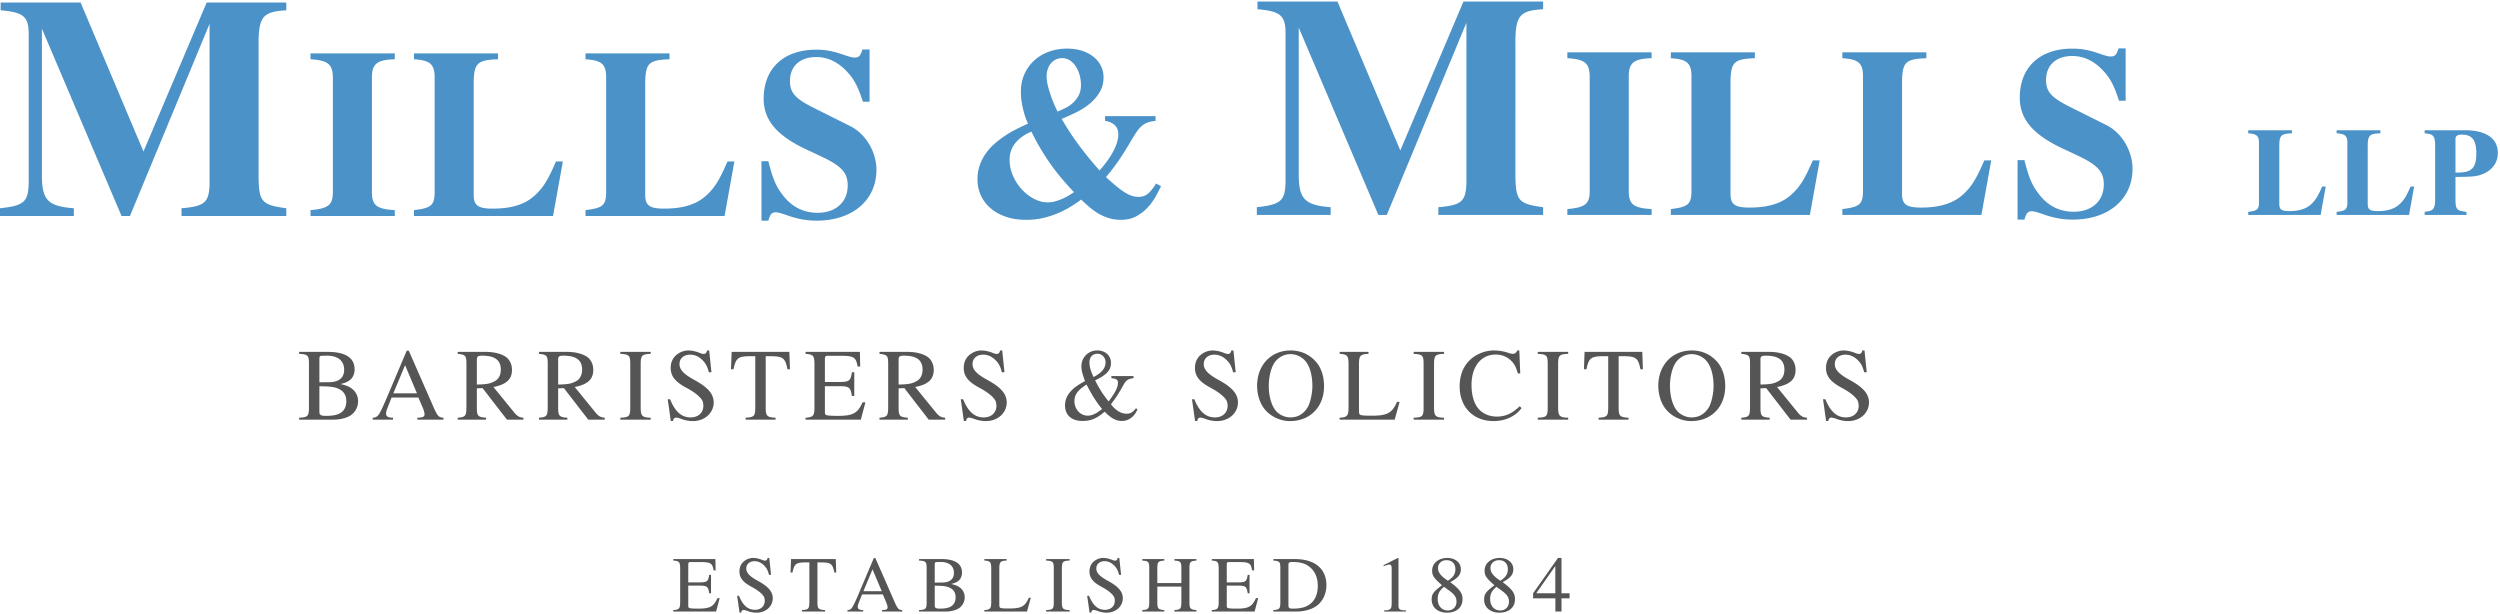 <svg width="977" height="240" xmlns="http://www.w3.org/2000/svg"><g fill="none" fill-rule="evenodd"><path d="M111.888 81.388c-9.45-1.26-10.584-2.52-10.836-11.466V15.49c.252-9.072 2.016-10.962 10.836-11.466V1H80.766L56.07 59.212 31.5 1H.252v3.024c8.82.756 10.836 2.394 10.962 8.82v58.59C11.088 78.868 9.45 80.38 0 81.388v3.024h28.854v-3.024c-9.954-.756-12.348-3.15-12.474-12.222v-57.96l31.122 73.206h3.276L81.9 9.316v62.748c-.252 7.056-1.89 8.568-10.962 9.324v3.024h40.95v-3.024zm42.39.72c-7.008-.384-8.832-1.824-8.928-6.72V29.884c.096-4.992 2.112-6.528 8.928-6.72V20.86H121.35v2.304c6.624.384 8.544 1.824 8.736 6.72v45.504c-.096 4.8-1.92 6.144-8.736 6.72v2.304h32.928v-2.304zM219.966 63.1h-2.688c-3.168 7.296-4.992 10.272-8.256 13.248-3.84 3.552-9.12 5.184-16.512 5.184-5.664 0-7.392-1.248-7.392-5.28V31.9c.192-7.296 1.536-8.448 9.504-8.736V20.86H161.79v2.304c6.144.384 7.968 1.824 8.064 6.72v45.504c-.096 4.896-1.44 5.952-8.064 6.72v2.304h54.336l3.84-21.312zm67.032 0h-2.688c-3.168 7.296-4.992 10.272-8.256 13.248-3.84 3.552-9.12 5.184-16.512 5.184-5.664 0-7.392-1.248-7.392-5.28V31.9c.192-7.296 1.536-8.448 9.504-8.736V20.86h-32.832v2.304c6.144.384 7.968 1.824 8.064 6.72v45.504c-.096 4.896-1.44 5.952-8.064 6.72v2.304h54.336l3.84-21.312zm52.824-23.329V19.324h-2.784c-.768 2.496-1.344 3.168-3.072 3.168-.864 0-1.92-.288-3.936-.96-4.32-1.536-7.296-2.112-11.04-2.112-12.768 0-20.544 7.296-20.544 19.2 0 8.16 4.896 14.111 16.032 19.487l6.336 2.976c8.16 3.84 10.464 6.432 10.464 11.423 0 6.432-4.608 10.656-11.808 10.656-5.568 0-10.176-2.4-13.632-7.008-2.688-3.456-3.936-6.623-5.568-13.151h-2.688v23.231h2.688c.672-2.496 1.344-3.264 2.88-3.264.768 0 1.824.288 3.84.96 4.512 1.632 8.064 2.304 12.192 2.304 13.92 0 23.328-7.968 23.328-19.871 0-7.008-4.224-14.112-10.272-17.088l-13.824-6.912c-7.584-3.744-9.696-6.048-9.696-10.655 0-5.856 3.936-9.408 10.272-9.408 4.32 0 8.256 1.824 11.616 5.28 3.168 3.264 4.608 6.048 6.624 12.191h2.592zm263.236 41.205c-9.45-1.26-10.584-2.52-10.836-11.466V15.078c.252-9.072 2.016-10.962 10.836-11.466V.588h-31.122L547.24 58.8 522.67.588h-31.248v3.024c8.82.756 10.836 2.394 10.962 8.82v58.59c-.126 7.434-1.764 8.946-11.214 9.954V84h28.854v-3.024c-9.954-.756-12.348-3.15-12.474-12.222v-57.96L538.672 84h3.276L573.07 8.904v62.748c-.252 7.056-1.89 8.568-10.962 9.324V84h40.95v-3.024zm42.39.72c-7.008-.384-8.832-1.824-8.928-6.72V29.472c.096-4.992 2.112-6.528 8.928-6.72v-2.304H612.52v2.304c6.624.384 8.544 1.824 8.736 6.72v45.504c-.096 4.8-1.92 6.144-8.736 6.72V84h32.928v-2.304zm65.688-19.008h-2.688c-3.168 7.296-4.992 10.272-8.256 13.248-3.84 3.552-9.12 5.184-16.512 5.184-5.664 0-7.392-1.248-7.392-5.28V31.488c.192-7.296 1.536-8.448 9.504-8.736v-2.304H652.96v2.304c6.144.384 7.968 1.824 8.064 6.72v45.504c-.096 4.896-1.44 5.952-8.064 6.72V84h54.336l3.84-21.312zm67.032 0h-2.688c-3.168 7.296-4.992 10.272-8.256 13.248-3.84 3.552-9.12 5.184-16.512 5.184-5.664 0-7.392-1.248-7.392-5.28V31.488c.192-7.296 1.536-8.448 9.504-8.736v-2.304h-32.832v2.304c6.144.384 7.968 1.824 8.064 6.72v45.504c-.096 4.896-1.44 5.952-8.064 6.72V84h54.336l3.84-21.312zm52.536-23.328V18.912h-2.784c-.768 2.496-1.344 3.168-3.072 3.168-.864 0-1.92-.288-3.936-.96-4.32-1.536-7.296-2.112-11.04-2.112-12.768 0-20.544 7.296-20.544 19.2 0 8.16 4.896 14.112 16.032 19.488l6.336 2.976c8.16 3.84 10.464 6.432 10.464 11.424 0 6.432-4.608 10.656-11.808 10.656-5.568 0-10.176-2.4-13.632-7.008-2.688-3.456-3.936-6.624-5.568-13.152h-2.688v23.232h2.688c.672-2.496 1.344-3.264 2.88-3.264.768 0 1.824.288 3.84.96 4.512 1.632 8.064 2.304 12.192 2.304 13.92 0 23.328-7.968 23.328-19.872 0-7.008-4.224-14.112-10.272-17.088l-13.824-6.912c-7.584-3.744-9.696-6.048-9.696-10.656 0-5.856 3.936-9.408 10.272-9.408 4.32 0 8.256 1.824 11.616 5.28 3.168 3.264 4.608 6.048 6.624 12.192h2.592zM453.732 72.765l-1.956-1.047c-.88 1.517-1.85 2.767-2.911 3.753-1.062.985-2.366 1.478-3.912 1.478a8.38 8.38 0 0 1-2.707-.455c-.894-.303-1.842-.773-2.843-1.41-1-.636-2.084-1.44-3.252-2.41a109.418 109.418 0 0 1-3.934-3.457c2.153-2.578 3.957-4.958 5.412-7.142a116.91 116.91 0 0 0 3.821-6.095 118.41 118.41 0 0 1 2.388-3.912c.683-1.061 1.388-1.933 2.115-2.615a7.284 7.284 0 0 1 2.411-1.524c.88-.333 1.956-.56 3.23-.682v-1.865h-19.741v1.865c1.637.242 2.91.803 3.82 1.683.91.88 1.365 2.092 1.365 3.639 0 1.061-.197 2.183-.591 3.366a21.733 21.733 0 0 1-1.592 3.593 32.667 32.667 0 0 1-2.343 3.639 48.767 48.767 0 0 1-2.797 3.457 157.849 157.849 0 0 1-4.14-4.844 138.409 138.409 0 0 1-3.775-4.822 102.151 102.151 0 0 1-3.525-5.026 126.388 126.388 0 0 1-3.389-5.458 103.942 103.942 0 0 0 5.55-2.502 27.29 27.29 0 0 0 5.299-3.343 17.484 17.484 0 0 0 3.957-4.503c1.046-1.714 1.57-3.692 1.57-5.936a9.855 9.855 0 0 0-.979-4.344c-.652-1.35-1.592-2.532-2.82-3.548-1.228-1.016-2.721-1.82-4.48-2.411-1.759-.591-3.745-.887-5.959-.887-2.547 0-4.92.402-7.118 1.205-2.199.804-4.11 1.949-5.732 3.435a16.02 16.02 0 0 0-3.82 5.321c-.925 2.062-1.388 4.367-1.388 6.914 0 1.577.13 3.078.387 4.503.258 1.426.546 2.692.864 3.799.319 1.106.63 2.024.933 2.751.303.728.5 1.198.591 1.41a97.224 97.224 0 0 0-4.503 2.116 41.864 41.864 0 0 0-4.503 2.615 38.456 38.456 0 0 0-4.14 3.184 21.387 21.387 0 0 0-3.411 3.82 18.678 18.678 0 0 0-2.32 4.595c-.576 1.668-.864 3.472-.864 5.413 0 2.214.432 4.283 1.296 6.209.865 1.925 2.115 3.6 3.753 5.026 1.637 1.425 3.631 2.547 5.981 3.366s5.011 1.228 7.983 1.228c2.365 0 4.58-.243 6.641-.728a35.799 35.799 0 0 0 5.777-1.865 36.18 36.18 0 0 0 4.958-2.547 65.228 65.228 0 0 0 4.14-2.775 67.456 67.456 0 0 0 3.274 2.98 24.771 24.771 0 0 0 3.548 2.524 18.802 18.802 0 0 0 4.026 1.751c1.44.44 3.01.66 4.707.66 2.335 0 4.36-.478 6.073-1.433 1.713-.955 3.191-2.115 4.435-3.48a22.103 22.103 0 0 0 3.093-4.298 97.023 97.023 0 0 0 2.047-3.934zm-31.295-39.53c-.006 1.679-.34 3.097-1 4.255-.668 1.168-1.471 2.153-2.411 2.957a12.826 12.826 0 0 1-3.002 1.933c-1.062.485-1.971.894-2.73 1.228a72.46 72.46 0 0 1-1.137-2.434 45.547 45.547 0 0 1-1.41-3.547 45.578 45.578 0 0 1-1.205-4.003c-.349-1.38-.523-2.646-.523-3.798 0-.82.113-1.645.34-2.48a6.865 6.865 0 0 1 1.093-2.274 6.029 6.029 0 0 1 1.91-1.683c.773-.44 1.706-.66 2.797-.66 1.092 0 2.085.297 2.98.888.894.591 1.66 1.38 2.297 2.365.637.986 1.13 2.108 1.478 3.366.345 1.244.519 2.54.523 3.887zm-2.73 41.85c-.211.15-.651.447-1.318.886-.667.44-1.47.887-2.41 1.342a23.83 23.83 0 0 1-3.117 1.228 11.07 11.07 0 0 1-3.388.546c-1.85 0-3.662-.47-5.436-1.41a17.567 17.567 0 0 1-4.776-3.73 19.024 19.024 0 0 1-3.411-5.322 15.455 15.455 0 0 1-1.297-6.186c0-1.455.235-2.76.705-3.912a10.471 10.471 0 0 1 1.91-3.07 13.93 13.93 0 0 1 2.73-2.342 19.213 19.213 0 0 1 3.161-1.683c.94 1.91 1.94 3.79 3.002 5.64a85.959 85.959 0 0 0 3.412 5.458c2.729 4.094 6.14 8.279 10.234 12.554zM908.9 72.9h-1.4c-1.65 3.8-2.6 5.35-4.3 6.9-2 1.85-4.75 2.7-8.6 2.7-2.95 0-3.85-.65-3.85-2.75v-23.1c.1-3.8.8-4.4 4.95-4.55v-1.2h-17.1v1.2c3.2.2 4.15.95 4.2 3.5v23.7c-.05 2.55-.75 3.1-4.2 3.5V84h28.3l2-11.1zm34.55 0h-1.4c-1.65 3.8-2.6 5.35-4.3 6.9-2 1.85-4.75 2.7-8.6 2.7-2.95 0-3.85-.65-3.85-2.75v-23.1c.1-3.8.8-4.4 4.95-4.55v-1.2h-17.1v1.2c3.2.2 4.15.95 4.2 3.5v23.7c-.05 2.55-.75 3.1-4.2 3.5V84h28.3l2-11.1zm4.1 11.1h16.35v-1.2c-3.8-.45-4.2-.9-4.3-4.55v-9.1c6.65-.05 8.3-.2 10.45-1.05 3.95-1.55 6.1-4.5 6.1-8.35 0-5.65-4.6-8.85-12.85-8.85h-15.75v1.2c3.35.25 4 1 4.1 4.5v21.65c-.05 3.05-.75 4.1-2.95 4.35-.15 0-.65.1-1.15.2V84zm12.05-29.7c0-1.15.8-1.7 2.45-1.7 4.05 0 5.7 2.15 5.7 7.4 0 3.15-.55 5-1.9 6.1-1.15 1-2.75 1.35-6.25 1.35V54.3z" fill="#4A92C8"/><path d="M116.9 138.28c3.36.2 3.8.6 3.84 3.6v17.76c-.04 3-.56 3.48-3.84 3.6v.76h13.36c3.08 0 5.96-.84 7.44-2.2a6.645 6.645 0 0 0 2.24-5c0-1.76-.68-3.36-1.96-4.52-1.2-1.08-2.28-1.56-4.88-2.2 2.08-.52 2.92-.92 3.88-1.76 1-.88 1.6-2.32 1.6-4 0-4.48-3.6-6.8-10.48-6.8h-11.2v.76zm7.92 12.68c3.88 0 5.72.24 7.16.84 2.28.92 3.36 2.56 3.36 5.04 0 2.16-.84 3.72-2.44 4.64-1.28.72-2.92 1.04-5.56 1.04-1.96 0-2.52-.36-2.52-1.64v-9.92zm0-1.56v-9.2c.04-.88.2-1.12.88-1.16l1.76-.04c4.44-.12 7.04 1.92 7.04 5.48 0 3.16-2.04 4.84-5.88 4.88l-3.8.04zm48.49 13.84c-1.8-.12-2.2-.52-3.6-3.48l-9.96-22.72h-.8l-8.32 19.64c-2.56 5.84-3.04 6.48-4.96 6.56v.76h7.92v-.76c-1.92 0-2.72-.48-2.72-1.64 0-.48.12-1.04.32-1.56l1.84-4.68h10.48l1.64 3.84c.48 1.08.76 2.12.76 2.68 0 1-.68 1.32-2.8 1.36v.76h10.2v-.76zm-19.6-9.52l4.6-11 4.64 11h-9.24zm50.85 9.52c-1.52-.12-2.32-.52-3.48-1.88l-8.24-10.12c5.08-1 7.24-3 7.24-6.68 0-1.72-.52-3.2-1.56-4.36-1.52-1.64-4.84-2.68-8.6-2.68h-11.04v.76c2.96.32 3.36.68 3.4 3.6v17.32c-.04 3.4-.4 3.8-3.4 4.04v.76h11.08v-.76c-3.08-.2-3.56-.68-3.6-3.6v-7.88l2.24-.08 9.52 12.32h6.44v-.76zm-18.2-22.8c0-1.12.44-1.44 2.04-1.44 5 0 7.32 1.72 7.32 5.48 0 2-.84 3.68-2.28 4.44-1.84 1.04-3.24 1.28-7.08 1.36v-9.84zm49.97 22.8c-1.52-.12-2.32-.52-3.48-1.88l-8.24-10.12c5.08-1 7.24-3 7.24-6.68 0-1.72-.52-3.2-1.56-4.36-1.52-1.64-4.84-2.68-8.6-2.68h-11.04v.76c2.96.32 3.36.68 3.4 3.6v17.32c-.04 3.4-.4 3.8-3.4 4.04v.76h11.08v-.76c-3.08-.2-3.56-.68-3.6-3.6v-7.88l2.24-.08 9.52 12.32h6.44v-.76zm-18.2-22.8c0-1.12.44-1.44 2.04-1.44 5 0 7.32 1.72 7.32 5.48 0 2-.84 3.68-2.28 4.44-1.84 1.04-3.24 1.28-7.08 1.36v-9.84zM242.42 164h11.88v-.76c-3.28-.08-3.84-.64-3.92-3.6v-17.76c.08-3 .6-3.48 3.92-3.6v-.76h-11.88v.76c3.4.2 3.84.6 3.88 3.6v17.76c-.04 3.04-.52 3.48-3.88 3.6v.76zm34.73-27.04h-.84c-.16.92-.6 1.36-1.28 1.36-.4 0-1.08-.16-1.76-.48-1.48-.56-2.96-.88-4.28-.88-1.68 0-3.44.68-4.76 1.84-1.4 1.24-2.12 2.92-2.12 5 0 3.2 1.76 5.44 6.24 7.8 2.88 1.56 4.96 3.16 5.96 4.68.36.52.56 1.36.56 2.36 0 2.64-2 4.48-4.92 4.48-3.6 0-6.08-2.2-8.08-7.08h-.92l1.2 8.48h.88c.04-.76.52-1.32 1.12-1.32.44 0 1.12.16 1.88.44 1.52.6 3.16.92 4.72.92 4.64 0 8.16-3.16 8.16-7.28 0-3.28-2.2-5.88-7.48-8.76-4.2-2.28-5.88-4.04-5.88-6.24s1.68-3.68 4.16-3.68c1.8 0 3.48.76 4.88 2.2 1.24 1.28 1.8 2.32 2.44 4.68h1l-.88-8.52zm25.93 26.28c-3.28-.16-3.8-.68-3.84-3.6V139.2h2.16c4.64.08 5.48.76 6.36 5.12h.96l-.24-6.8h-22.56l-.24 6.8h.96c.92-4.36 1.76-5.04 6.36-5.12h2.16v20c-.04 3.44-.4 3.84-3.76 4.04v.76h11.68v-.76zm35.13-6h-1.12c-1.92 4.24-3.72 5.24-9.44 5.28h-1.08c-4.16-.12-4.2-.16-4.2-1.72v-9.88h6.16c3.36.08 3.88.56 4.4 3.84h.92v-9.28h-.92c-.48 3.24-1.04 3.72-4.4 3.8h-6.16v-8.88c.04-1.2.2-1.36 1.32-1.36h5.4c4.64.08 5.44.64 6.08 4.2h1l-.12-5.72h-21.24v.76c2.92.2 3.4.72 3.48 3.6v17.76c-.08 2.88-.6 3.44-3.48 3.6v.76h21.6l1.8-6.76zm31.17 6c-1.52-.12-2.32-.52-3.48-1.88l-8.24-10.12c5.08-1 7.24-3 7.24-6.68 0-1.72-.52-3.2-1.56-4.36-1.52-1.64-4.84-2.68-8.6-2.68H343.7v.76c2.96.32 3.36.68 3.4 3.6v17.32c-.04 3.4-.4 3.8-3.4 4.04v.76h11.08v-.76c-3.08-.2-3.56-.68-3.6-3.6v-7.88l2.24-.08 9.52 12.32h6.44v-.76zm-18.2-22.8c0-1.12.44-1.44 2.04-1.44 5 0 7.32 1.72 7.32 5.48 0 2-.84 3.68-2.28 4.44-1.84 1.04-3.24 1.28-7.08 1.36v-9.84zm40.49-3.48h-.84c-.16.92-.6 1.36-1.28 1.36-.4 0-1.08-.16-1.76-.48-1.48-.56-2.96-.88-4.28-.88-1.68 0-3.44.68-4.76 1.84-1.4 1.24-2.12 2.92-2.12 5 0 3.2 1.76 5.44 6.24 7.8 2.88 1.56 4.96 3.16 5.96 4.68.36.52.56 1.36.56 2.36 0 2.64-2 4.48-4.92 4.48-3.6 0-6.08-2.2-8.08-7.08h-.92l1.2 8.48h.88c.04-.76.52-1.32 1.12-1.32.44 0 1.12.16 1.88.44 1.52.6 3.16.92 4.72.92 4.64 0 8.16-3.16 8.16-7.28 0-3.28-2.2-5.88-7.48-8.76-4.2-2.28-5.88-4.04-5.88-6.24s1.68-3.68 4.16-3.68c1.8 0 3.48.76 4.88 2.2 1.24 1.28 1.8 2.32 2.44 4.68h1l-.88-8.52zm51.3 10h-8.64v.84c2 .2 2.56.6 2.56 1.8 0 1.76-1.04 3.84-3.64 7.28-2.24-2.76-3.52-4.8-5.28-8.24 4.56-2.16 6.2-3.96 6.2-6.84 0-2.84-2.24-4.84-5.4-4.84-3.44 0-6.16 2.72-6.16 6.16 0 1.52.32 2.8 1.4 5.8l-1.52.88c-4.24 2.44-6.28 5.28-6.28 8.64 0 3.8 2.56 6.08 6.84 6.08 3.24 0 5.64-1 8.64-3.64 2.52 2.6 4.48 3.64 6.8 3.64 2.56 0 4.84-1.68 6.04-4.52l-.6-.44c-1.28 1.6-2.16 2.12-3.6 2.12-2.24 0-4.28-1.24-6.16-3.68 1.76-2.36 2.76-3.84 4-6l1.04-1.84c.96-1.64 1.76-2.12 3.76-2.36v-.84zm-15.6.4c-1.2-2.52-1.6-4.04-1.6-5.84 0-1.96 1.24-3.28 3.08-3.28s3.2 1.44 3.2 3.4c0 2.2-1.48 4.04-4.68 5.72zm-2.76 2.92c2.4 4.56 3.8 6.76 6.08 9.56-2.4 1.88-3.92 2.6-5.64 2.6-2.84 0-5.16-2.52-5.16-5.64 0-2.56 1.24-4.28 4.72-6.52zm57.42-13.32h-.84c-.16.92-.6 1.36-1.28 1.36-.4 0-1.08-.16-1.76-.48-1.48-.56-2.96-.88-4.28-.88-1.68 0-3.44.68-4.76 1.84-1.4 1.24-2.12 2.92-2.12 5 0 3.2 1.76 5.44 6.24 7.8 2.88 1.56 4.96 3.16 5.96 4.68.36.52.56 1.36.56 2.36 0 2.64-2 4.48-4.92 4.48-3.6 0-6.08-2.2-8.08-7.08h-.92l1.2 8.48h.88c.04-.76.52-1.32 1.12-1.32.44 0 1.12.16 1.88.44 1.52.6 3.16.92 4.72.92 4.64 0 8.16-3.16 8.16-7.28 0-3.28-2.2-5.88-7.48-8.76-4.2-2.28-5.88-4.04-5.88-6.24s1.68-3.68 4.16-3.68c1.8 0 3.48.76 4.88 2.2 1.24 1.28 1.8 2.32 2.44 4.68h1l-.88-8.52zm22.33 0c-7.64 0-13.08 5.72-13.08 13.8 0 3.76 1.28 7.44 3.44 9.72 2.32 2.52 5.88 4.08 9.4 4.08 7.88 0 13.32-5.56 13.32-13.64 0-3.96-1.16-7.4-3.36-9.76-2.52-2.76-5.88-4.2-9.72-4.2zm0 1.44c1.84 0 3.68.72 5.12 2 2.16 1.96 3.4 5.72 3.4 10.48 0 2.36-.52 5.12-1.32 7.2-.36 1-1.04 2-1.96 2.92-1.4 1.4-3.2 2.12-5.32 2.12-1.84 0-3.64-.72-5.08-1.96-2.04-1.84-3.36-5.88-3.36-10.32 0-4.08 1.12-7.96 2.8-9.84 1.56-1.72 3.52-2.6 5.72-2.6zm30.45-.88h-11.28v.76c2.92.2 3.4.72 3.48 3.6v17.76c-.08 2.88-.6 3.44-3.48 3.6v.76h21.52l1.92-6.96h-1c-1.88 4.2-3.6 5.24-8.76 5.4h-2.68c-3.08-.08-3.4-.2-3.44-1.64v-18.92c.08-2.92.6-3.44 3.72-3.6v-.76zM552.46 164h11.88v-.76c-3.28-.08-3.84-.64-3.92-3.6v-17.76c.08-3 .6-3.48 3.92-3.6v-.76h-11.88v.76c3.4.2 3.84.6 3.88 3.6v17.76c-.04 3.04-.52 3.48-3.88 3.6v.76zm41.65-18.04l-.36-9h-.84c-.24.84-.88 1.32-1.68 1.32-.36 0-.96-.12-1.56-.32-1.96-.68-3.96-1-5.84-1-3.28 0-6.56 1.24-9.08 3.44-2.8 2.48-4.32 6.16-4.32 10.56 0 8.16 5.32 13.6 13.28 13.6 4.52 0 8.52-1.84 10.92-5.08l-.72-.72c-2.96 2.84-5.6 4.04-8.92 4.04-2.52 0-4.76-.8-6.48-2.32-2.2-1.96-3.44-5.56-3.44-10 0-7.28 3.72-11.92 9.52-11.92 2.28 0 4.36.84 5.96 2.4 1.28 1.28 1.88 2.4 2.64 5h.92zm6.85 18.04h11.88v-.76c-3.28-.08-3.84-.64-3.92-3.6v-17.76c.08-3 .6-3.48 3.92-3.6v-.76h-11.88v.76c3.4.2 3.84.6 3.88 3.6v17.76c-.04 3.04-.52 3.48-3.88 3.6v.76zm35.45-.76c-3.28-.16-3.8-.68-3.84-3.6V139.2h2.16c4.64.08 5.48.76 6.36 5.12h.96l-.24-6.8h-22.56l-.24 6.8h.96c.92-4.36 1.76-5.04 6.36-5.12h2.16v20c-.04 3.44-.4 3.84-3.76 4.04v.76h11.68v-.76zm24.73-26.28c-7.64 0-13.08 5.72-13.08 13.8 0 3.76 1.28 7.44 3.44 9.72 2.32 2.52 5.88 4.08 9.4 4.08 7.88 0 13.32-5.56 13.32-13.64 0-3.96-1.16-7.4-3.36-9.76-2.52-2.76-5.88-4.2-9.72-4.2zm0 1.44c1.84 0 3.68.72 5.12 2 2.16 1.96 3.4 5.72 3.4 10.48 0 2.36-.52 5.12-1.32 7.2-.36 1-1.04 2-1.96 2.92-1.4 1.4-3.2 2.12-5.32 2.12-1.84 0-3.64-.72-5.08-1.96-2.04-1.84-3.36-5.88-3.36-10.32 0-4.08 1.12-7.96 2.8-9.84 1.56-1.72 3.52-2.6 5.72-2.6zm45.05 24.84c-1.52-.12-2.32-.52-3.48-1.88l-8.24-10.12c5.08-1 7.24-3 7.24-6.68 0-1.72-.52-3.2-1.56-4.36-1.52-1.64-4.84-2.68-8.6-2.68h-11.04v.76c2.96.32 3.36.68 3.4 3.6v17.32c-.04 3.4-.4 3.8-3.4 4.04v.76h11.08v-.76c-3.08-.2-3.56-.68-3.6-3.6v-7.88l2.24-.08 9.52 12.32h6.44v-.76zm-18.2-22.8c0-1.12.44-1.44 2.04-1.44 5 0 7.32 1.72 7.32 5.48 0 2-.84 3.68-2.28 4.44-1.84 1.04-3.24 1.28-7.08 1.36v-9.84zm40.65-3.48h-.84c-.16.92-.6 1.36-1.28 1.36-.4 0-1.08-.16-1.76-.48-1.48-.56-2.96-.88-4.28-.88-1.68 0-3.44.68-4.76 1.84-1.4 1.24-2.12 2.92-2.12 5 0 3.2 1.76 5.44 6.24 7.8 2.88 1.56 4.96 3.16 5.96 4.68.36.52.56 1.36.56 2.36 0 2.64-2 4.48-4.92 4.48-3.6 0-6.08-2.2-8.08-7.08h-.92l1.2 8.48h.88c.04-.76.52-1.32 1.12-1.32.44 0 1.12.16 1.88.44 1.52.6 3.16.92 4.72.92 4.64 0 8.16-3.16 8.16-7.28 0-3.28-2.2-5.88-7.48-8.76-4.2-2.28-5.88-4.04-5.88-6.24s1.68-3.68 4.16-3.68c1.8 0 3.48.76 4.88 2.2 1.24 1.28 1.8 2.32 2.44 4.68h1l-.88-8.52zm-447.393 96.801h-.868c-1.488 3.286-2.883 4.061-7.316 4.092h-.837c-3.224-.093-3.255-.124-3.255-1.333v-7.657h4.774c2.604.062 3.007.434 3.41 2.976h.713v-7.192h-.713c-.372 2.511-.806 2.883-3.41 2.945h-4.774v-6.882c.031-.93.155-1.054 1.023-1.054h4.185c3.596.062 4.216.496 4.712 3.255h.775l-.093-4.433h-16.461v.589c2.263.155 2.635.558 2.697 2.79v13.764c-.062 2.232-.465 2.666-2.697 2.79V239h16.74l1.395-5.239zm19.384-15.717h-.651c-.124.713-.465 1.054-.992 1.054-.31 0-.837-.124-1.364-.372-1.147-.434-2.294-.682-3.317-.682-1.302 0-2.666.527-3.689 1.426-1.085.961-1.643 2.263-1.643 3.875 0 2.48 1.364 4.216 4.836 6.045 2.232 1.209 3.844 2.449 4.619 3.627.279.403.434 1.054.434 1.829 0 2.046-1.55 3.472-3.813 3.472-2.79 0-4.712-1.705-6.262-5.487h-.713l.93 6.572h.682c.031-.589.403-1.023.868-1.023.341 0 .868.124 1.457.341a10.1 10.1 0 0 0 3.658.713c3.596 0 6.324-2.449 6.324-5.642 0-2.542-1.705-4.557-5.797-6.789-3.255-1.767-4.557-3.131-4.557-4.836 0-1.705 1.302-2.852 3.224-2.852 1.395 0 2.697.589 3.782 1.705.961.992 1.395 1.798 1.891 3.627h.775l-.682-6.603zm21.802 20.367c-2.542-.124-2.945-.527-2.976-2.79V219.78h1.674c3.596.062 4.247.589 4.929 3.968h.744l-.186-5.27h-17.484l-.186 5.27h.744c.713-3.379 1.364-3.906 4.929-3.968h1.674v15.5c-.031 2.666-.31 2.976-2.914 3.131V239h9.052v-.589zm30.172 0c-1.395-.093-1.705-.403-2.79-2.697l-7.719-17.608h-.62l-6.448 15.221c-1.984 4.526-2.356 5.022-3.844 5.084V239h6.138v-.589c-1.488 0-2.108-.372-2.108-1.271 0-.372.093-.806.248-1.209l1.426-3.627h8.122l1.271 2.976c.372.837.589 1.643.589 2.077 0 .775-.527 1.023-2.17 1.054V239h7.905v-.589zm-15.19-7.378l3.565-8.525 3.596 8.525h-7.161zm21.74-11.966c2.604.155 2.945.465 2.976 2.79v13.764c-.031 2.325-.434 2.697-2.976 2.79V239h10.354c2.387 0 4.619-.651 5.766-1.705a5.15 5.15 0 0 0 1.736-3.875c0-1.364-.527-2.604-1.519-3.503-.93-.837-1.767-1.209-3.782-1.705 1.612-.403 2.263-.713 3.007-1.364.775-.682 1.24-1.798 1.24-3.1 0-3.472-2.79-5.27-8.122-5.27h-8.68v.589zm6.138 9.827c3.007 0 4.433.186 5.549.651 1.767.713 2.604 1.984 2.604 3.906 0 1.674-.651 2.883-1.891 3.596-.992.558-2.263.806-4.309.806-1.519 0-1.953-.279-1.953-1.271v-7.688zm0-1.209v-7.13c.031-.682.155-.868.682-.899l1.364-.031c3.441-.093 5.456 1.488 5.456 4.247 0 2.449-1.581 3.751-4.557 3.782l-2.945.031zm28.126-9.207h-8.742v.589c2.263.155 2.635.558 2.697 2.79v13.764c-.062 2.232-.465 2.666-2.697 2.79V239h16.678l1.488-5.394h-.775c-1.457 3.255-2.79 4.061-6.789 4.185h-2.077c-2.387-.062-2.635-.155-2.666-1.271v-14.663c.062-2.263.465-2.666 2.883-2.79v-.589zM408.804 239h9.207v-.589c-2.542-.062-2.976-.496-3.038-2.79v-13.764c.062-2.325.465-2.697 3.038-2.79v-.589h-9.207v.589c2.635.155 2.976.465 3.007 2.79v13.764c-.031 2.356-.403 2.697-3.007 2.79V239zm28.622-20.956h-.651c-.124.713-.465 1.054-.992 1.054-.31 0-.837-.124-1.364-.372-1.147-.434-2.294-.682-3.317-.682-1.302 0-2.666.527-3.689 1.426-1.085.961-1.643 2.263-1.643 3.875 0 2.48 1.364 4.216 4.836 6.045 2.232 1.209 3.844 2.449 4.619 3.627.279.403.434 1.054.434 1.829 0 2.046-1.55 3.472-3.813 3.472-2.79 0-4.712-1.705-6.262-5.487h-.713l.93 6.572h.682c.031-.589.403-1.023.868-1.023.341 0 .868.124 1.457.341a10.1 10.1 0 0 0 3.658.713c3.596 0 6.324-2.449 6.324-5.642 0-2.542-1.705-4.557-5.797-6.789-3.255-1.767-4.557-3.131-4.557-4.836 0-1.705 1.302-2.852 3.224-2.852 1.395 0 2.697.589 3.782 1.705.961.992 1.395 1.798 1.891 3.627h.775l-.682-6.603zM446.394 239h8.618v-.589c-2.325-.186-2.697-.558-2.728-2.79v-6.386h9.393v6.045c-.031 2.635-.31 2.976-2.728 3.131V239h8.618v-.589c-2.325-.186-2.697-.558-2.728-2.79v-13.764c.031-2.263.341-2.573 2.728-2.79v-.589h-8.618v.589c2.387.186 2.697.496 2.728 2.79v6.014h-9.393v-6.014c.031-2.263.341-2.573 2.728-2.79v-.589h-8.618v.589c2.387.186 2.697.496 2.728 2.79v13.423c-.031 2.635-.31 2.976-2.728 3.131V239zm45.3-5.239h-.868c-1.488 3.286-2.883 4.061-7.316 4.092h-.837c-3.224-.093-3.255-.124-3.255-1.333v-7.657h4.774c2.604.062 3.007.434 3.41 2.976h.713v-7.192h-.713c-.372 2.511-.806 2.883-3.41 2.945h-4.774v-6.882c.031-.93.155-1.054 1.023-1.054h4.185c3.596.062 4.216.496 4.712 3.255h.775l-.093-4.433h-16.461v.589c2.263.155 2.635.558 2.697 2.79v13.764c-.062 2.232-.465 2.666-2.697 2.79V239h16.74l1.395-5.239zm5.93 5.239h8.804c3.596 0 6.851-1.023 8.773-2.759 2.015-1.829 3.162-4.588 3.162-7.595 0-2.79-.899-5.208-2.635-6.913-2.108-2.139-5.487-3.255-9.734-3.255h-8.37v.589c2.449.217 2.697.465 2.728 2.79v13.764c-.031 2.263-.403 2.635-2.728 2.79V239zm5.89-18.166c0-.961.31-1.209 1.612-1.209 2.697 0 4.681.496 6.169 1.55 2.418 1.674 3.689 4.34 3.689 7.688 0 3.658-1.271 6.262-3.782 7.719-1.581.899-3.379 1.271-6.076 1.271-1.24 0-1.612-.279-1.612-1.271v-15.748zM540.918 239h8.556v-.465c-2.387 0-2.914-.341-2.945-1.829v-18.6l-.248-.062-5.58 2.821v.434c1.209-.465 1.953-.682 2.232-.682.651 0 .93.465.93 1.457v14.043c-.062 1.953-.589 2.387-2.945 2.418V239zm25.832-11.501c3.069-1.643 4.154-2.945 4.154-5.053 0-2.573-2.201-4.402-5.332-4.402-3.379 0-5.89 2.077-5.89 4.898 0 2.015.589 2.914 3.844 5.766-3.379 2.573-4.03 3.472-4.03 5.611 0 3.038 2.418 5.115 5.952 5.115 3.72 0 6.107-2.046 6.107-5.239 0-2.418-1.054-3.875-4.805-6.696zm-.558 3.193c2.263 1.612 3.007 2.728 3.007 4.464 0 2.015-1.395 3.41-3.41 3.41-2.356 0-3.937-1.798-3.937-4.464 0-2.015.651-3.286 2.48-4.774l1.86 1.364zm-.341-3.751c-2.759-1.798-3.875-3.224-3.875-4.96 0-1.798 1.395-3.069 3.348-3.069 2.108 0 3.441 1.364 3.441 3.503 0 1.891-.806 3.162-2.914 4.526zm21.399.558c3.069-1.643 4.154-2.945 4.154-5.053 0-2.573-2.201-4.402-5.332-4.402-3.379 0-5.89 2.077-5.89 4.898 0 2.015.589 2.914 3.844 5.766-3.379 2.573-4.03 3.472-4.03 5.611 0 3.038 2.418 5.115 5.952 5.115 3.72 0 6.107-2.046 6.107-5.239 0-2.418-1.054-3.875-4.805-6.696zm-.558 3.193c2.263 1.612 3.007 2.728 3.007 4.464 0 2.015-1.395 3.41-3.41 3.41-2.356 0-3.937-1.798-3.937-4.464 0-2.015.651-3.286 2.48-4.774l1.86 1.364zm-.341-3.751c-2.759-1.798-3.875-3.224-3.875-4.96 0-1.798 1.395-3.069 3.348-3.069 2.108 0 3.441 1.364 3.441 3.503 0 1.891-.806 3.162-2.914 4.526zm27.041 4.898h-3.162v-13.795h-1.364l-9.734 13.795v1.984h8.711V239h2.387v-5.177h3.162v-1.984zm-5.58 0h-7.44l7.44-10.633v10.633z" fill="#555"/></g></svg>